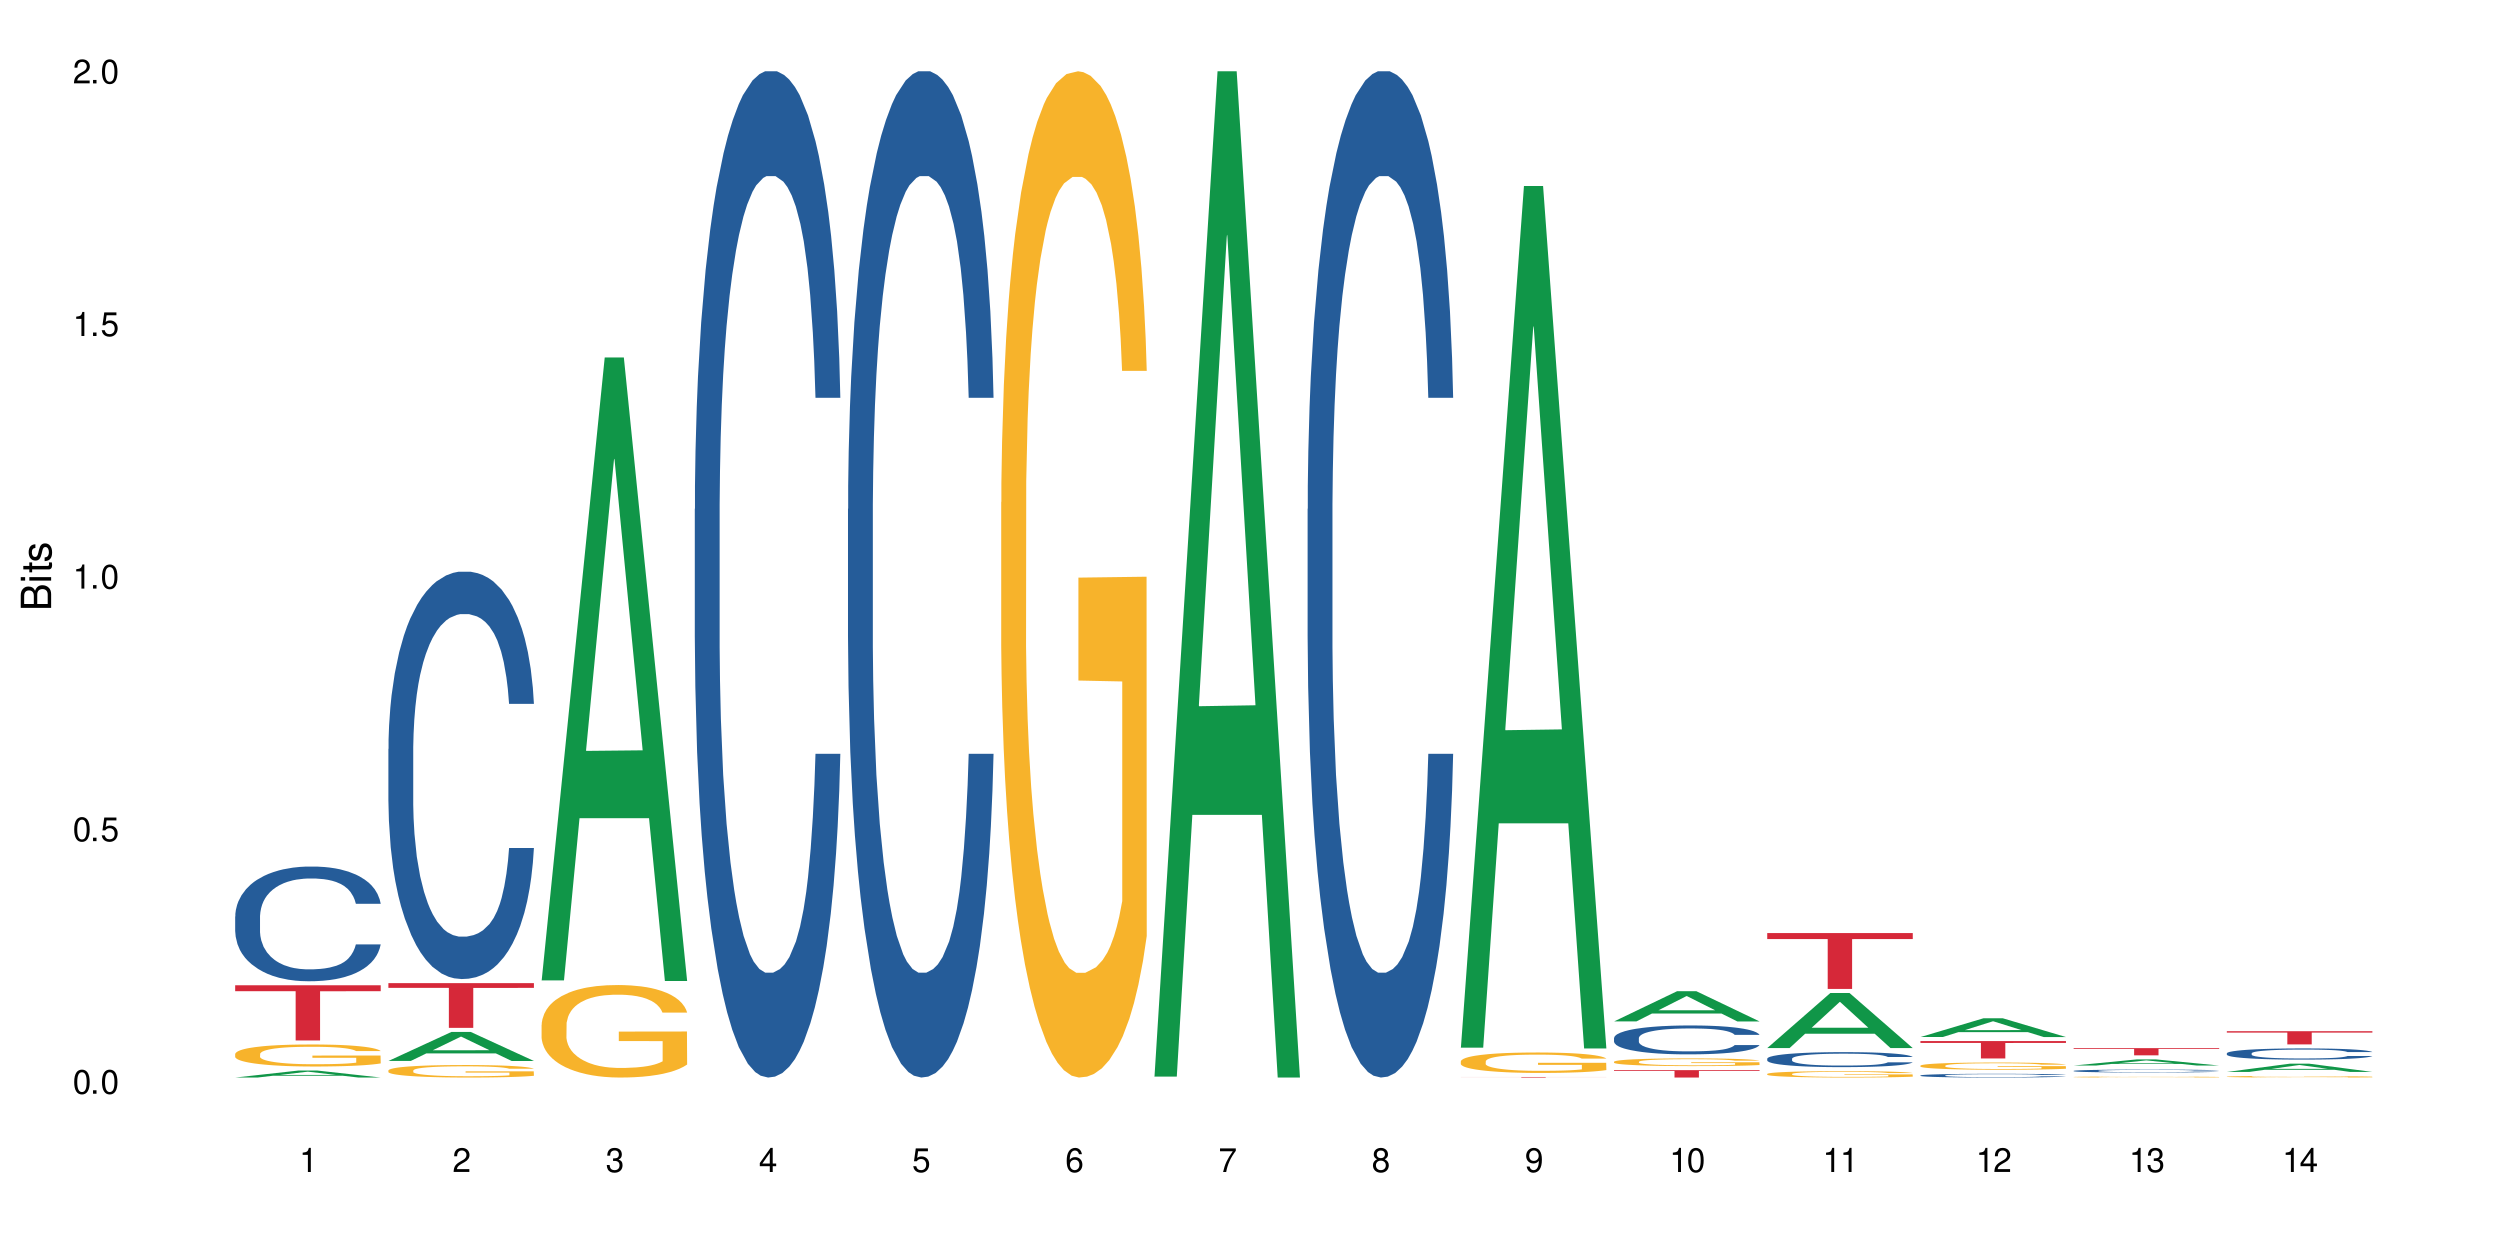 <?xml version="1.0" encoding="UTF-8"?>
<svg xmlns="http://www.w3.org/2000/svg" xmlns:xlink="http://www.w3.org/1999/xlink" width="720" height="360" viewBox="0 0 720 360">
<defs>
<g>
<g id="glyph-0-0">
</g>
<g id="glyph-0-1">
<path d="M 2.641 -6.938 C 2 -6.938 1.422 -6.656 1.078 -6.172 C 0.641 -5.562 0.406 -4.641 0.406 -3.359 C 0.406 -1.016 1.188 0.219 2.641 0.219 C 4.078 0.219 4.859 -1.016 4.859 -3.297 C 4.859 -4.641 4.656 -5.547 4.203 -6.172 C 3.844 -6.656 3.281 -6.938 2.641 -6.938 Z M 2.641 -6.188 C 3.547 -6.188 4 -5.25 4 -3.375 C 4 -1.406 3.562 -0.484 2.625 -0.484 C 1.734 -0.484 1.281 -1.438 1.281 -3.344 C 1.281 -5.25 1.734 -6.188 2.641 -6.188 Z M 2.641 -6.188 "/>
</g>
<g id="glyph-0-2">
<path d="M 1.828 -1 L 0.828 -1 L 0.828 0 L 1.828 0 Z M 1.828 -1 "/>
</g>
<g id="glyph-0-3">
<path d="M 4.562 -6.797 L 1.062 -6.797 L 0.547 -3.094 L 1.328 -3.094 C 1.719 -3.562 2.047 -3.734 2.578 -3.734 C 3.484 -3.734 4.062 -3.109 4.062 -2.094 C 4.062 -1.125 3.484 -0.531 2.578 -0.531 C 1.828 -0.531 1.375 -0.906 1.188 -1.672 L 0.328 -1.672 C 0.453 -1.109 0.547 -0.844 0.75 -0.594 C 1.125 -0.078 1.828 0.219 2.594 0.219 C 3.969 0.219 4.922 -0.781 4.922 -2.219 C 4.922 -3.562 4.031 -4.484 2.719 -4.484 C 2.25 -4.484 1.859 -4.359 1.469 -4.062 L 1.734 -5.969 L 4.562 -5.969 Z M 4.562 -6.797 "/>
</g>
<g id="glyph-0-4">
<path d="M 2.484 -4.938 L 2.484 0 L 3.328 0 L 3.328 -6.938 L 2.766 -6.938 C 2.469 -5.875 2.281 -5.734 0.984 -5.562 L 0.984 -4.938 Z M 2.484 -4.938 "/>
</g>
<g id="glyph-0-5">
<path d="M 4.859 -0.828 L 1.281 -0.828 C 1.359 -1.406 1.672 -1.781 2.5 -2.281 L 3.469 -2.828 C 4.406 -3.344 4.906 -4.062 4.906 -4.906 C 4.906 -5.484 4.672 -6.031 4.266 -6.406 C 3.859 -6.766 3.375 -6.938 2.719 -6.938 C 1.859 -6.938 1.219 -6.625 0.844 -6.031 C 0.609 -5.672 0.5 -5.234 0.484 -4.531 L 1.328 -4.531 C 1.359 -5.016 1.406 -5.281 1.531 -5.516 C 1.75 -5.938 2.188 -6.203 2.703 -6.203 C 3.469 -6.203 4.031 -5.641 4.031 -4.891 C 4.031 -4.344 3.719 -3.859 3.125 -3.516 L 2.234 -3 C 0.812 -2.172 0.406 -1.531 0.328 -0.016 L 4.859 -0.016 Z M 4.859 -0.828 "/>
</g>
<g id="glyph-0-6">
<path d="M 2.125 -3.188 L 2.578 -3.188 C 3.5 -3.188 3.984 -2.766 3.984 -1.922 C 3.984 -1.062 3.469 -0.531 2.594 -0.531 C 1.656 -0.531 1.203 -1 1.156 -2.016 L 0.312 -2.016 C 0.344 -1.453 0.438 -1.094 0.609 -0.781 C 0.953 -0.109 1.625 0.219 2.547 0.219 C 3.953 0.219 4.859 -0.625 4.859 -1.938 C 4.859 -2.828 4.516 -3.297 3.703 -3.594 C 4.344 -3.844 4.656 -4.328 4.656 -5.031 C 4.656 -6.219 3.875 -6.938 2.578 -6.938 C 1.203 -6.938 0.484 -6.172 0.453 -4.703 L 1.297 -4.703 C 1.312 -5.125 1.344 -5.359 1.453 -5.578 C 1.641 -5.969 2.062 -6.203 2.594 -6.203 C 3.344 -6.203 3.797 -5.75 3.797 -5 C 3.797 -4.516 3.609 -4.219 3.25 -4.047 C 3.016 -3.953 2.703 -3.922 2.125 -3.906 Z M 2.125 -3.188 "/>
</g>
<g id="glyph-0-7">
<path d="M 3.141 -1.672 L 3.141 0 L 3.984 0 L 3.984 -1.672 L 4.984 -1.672 L 4.984 -2.438 L 3.984 -2.438 L 3.984 -6.938 L 3.359 -6.938 L 0.266 -2.578 L 0.266 -1.672 Z M 3.141 -2.438 L 1 -2.438 L 3.141 -5.5 Z M 3.141 -2.438 "/>
</g>
<g id="glyph-0-8">
<path d="M 4.781 -5.125 C 4.609 -6.266 3.891 -6.938 2.844 -6.938 C 2.094 -6.938 1.422 -6.578 1.031 -5.953 C 0.594 -5.266 0.406 -4.422 0.406 -3.172 C 0.406 -2 0.578 -1.25 0.984 -0.641 C 1.359 -0.078 1.953 0.219 2.703 0.219 C 3.984 0.219 4.922 -0.75 4.922 -2.094 C 4.922 -3.375 4.062 -4.281 2.844 -4.281 C 2.172 -4.281 1.641 -4.031 1.281 -3.516 C 1.281 -5.234 1.828 -6.188 2.797 -6.188 C 3.391 -6.188 3.797 -5.797 3.938 -5.125 Z M 2.734 -3.531 C 3.547 -3.531 4.062 -2.953 4.062 -2.031 C 4.062 -1.156 3.484 -0.531 2.703 -0.531 C 1.922 -0.531 1.328 -1.188 1.328 -2.078 C 1.328 -2.938 1.906 -3.531 2.734 -3.531 Z M 2.734 -3.531 "/>
</g>
<g id="glyph-0-9">
<path d="M 4.984 -6.797 L 0.438 -6.797 L 0.438 -5.969 L 4.109 -5.969 C 2.5 -3.656 1.828 -2.234 1.328 0 L 2.219 0 C 2.594 -2.172 3.453 -4.047 4.984 -6.094 Z M 4.984 -6.797 "/>
</g>
<g id="glyph-0-10">
<path d="M 3.75 -3.656 C 4.469 -4.094 4.688 -4.438 4.688 -5.078 C 4.688 -6.172 3.844 -6.938 2.641 -6.938 C 1.438 -6.938 0.594 -6.172 0.594 -5.094 C 0.594 -4.438 0.812 -4.094 1.516 -3.656 C 0.734 -3.266 0.359 -2.703 0.359 -1.922 C 0.359 -0.656 1.281 0.219 2.641 0.219 C 3.984 0.219 4.922 -0.656 4.922 -1.922 C 4.922 -2.703 4.531 -3.266 3.75 -3.656 Z M 2.641 -6.188 C 3.359 -6.188 3.812 -5.75 3.812 -5.062 C 3.812 -4.406 3.344 -3.984 2.641 -3.984 C 1.922 -3.984 1.453 -4.406 1.453 -5.078 C 1.453 -5.75 1.922 -6.188 2.641 -6.188 Z M 2.641 -3.266 C 3.484 -3.266 4.062 -2.719 4.062 -1.906 C 4.062 -1.078 3.484 -0.531 2.625 -0.531 C 1.797 -0.531 1.219 -1.094 1.219 -1.906 C 1.219 -2.719 1.781 -3.266 2.641 -3.266 Z M 2.641 -3.266 "/>
</g>
<g id="glyph-0-11">
<path d="M 0.516 -1.578 C 0.672 -0.453 1.406 0.219 2.438 0.219 C 3.188 0.219 3.859 -0.141 4.266 -0.766 C 4.688 -1.453 4.891 -2.297 4.891 -3.547 C 4.891 -4.719 4.703 -5.453 4.312 -6.078 C 3.938 -6.641 3.344 -6.938 2.594 -6.938 C 1.297 -6.938 0.359 -5.969 0.359 -4.625 C 0.359 -3.344 1.234 -2.453 2.453 -2.453 C 3.094 -2.453 3.578 -2.672 4.016 -3.203 C 4 -1.484 3.469 -0.531 2.5 -0.531 C 1.906 -0.531 1.484 -0.906 1.359 -1.578 Z M 2.578 -6.203 C 3.375 -6.203 3.969 -5.531 3.969 -4.641 C 3.969 -3.797 3.391 -3.188 2.547 -3.188 C 1.734 -3.188 1.234 -3.766 1.234 -4.688 C 1.234 -5.562 1.797 -6.203 2.578 -6.203 Z M 2.578 -6.203 "/>
</g>
<g id="glyph-1-0">
</g>
<g id="glyph-1-1">
<path d="M 0 -0.953 L 0 -4.891 C 0 -5.719 -0.234 -6.344 -0.734 -6.797 C -1.188 -7.234 -1.812 -7.469 -2.5 -7.469 C -3.547 -7.469 -4.188 -7 -4.625 -5.875 C -4.984 -6.688 -5.625 -7.094 -6.531 -7.094 C -7.172 -7.094 -7.734 -6.859 -8.141 -6.391 C -8.562 -5.922 -8.75 -5.344 -8.75 -4.5 L -8.75 -0.953 Z M -4.984 -2.062 L -7.766 -2.062 L -7.766 -4.219 C -7.766 -4.844 -7.688 -5.203 -7.453 -5.5 C -7.219 -5.812 -6.859 -5.969 -6.375 -5.969 C -5.891 -5.969 -5.531 -5.812 -5.297 -5.5 C -5.062 -5.203 -4.984 -4.844 -4.984 -4.219 Z M -0.984 -2.062 L -4 -2.062 L -4 -4.781 C -4 -5.766 -3.438 -6.359 -2.484 -6.359 C -1.547 -6.359 -0.984 -5.766 -0.984 -4.781 Z M -0.984 -2.062 "/>
</g>
<g id="glyph-1-2">
<path d="M -6.281 -1.797 L -6.281 -0.797 L 0 -0.797 L 0 -1.797 Z M -8.75 -1.797 L -8.75 -0.797 L -7.484 -0.797 L -7.484 -1.797 Z M -8.75 -1.797 "/>
</g>
<g id="glyph-1-3">
<path d="M -6.281 -3.047 L -6.281 -2.016 L -8.016 -2.016 L -8.016 -1.016 L -6.281 -1.016 L -6.281 -0.172 L -5.469 -0.172 L -5.469 -1.016 L -0.719 -1.016 C -0.078 -1.016 0.281 -1.453 0.281 -2.234 C 0.281 -2.5 0.25 -2.719 0.188 -3.047 L -0.641 -3.047 C -0.609 -2.906 -0.594 -2.766 -0.594 -2.562 C -0.594 -2.141 -0.719 -2.016 -1.156 -2.016 L -5.469 -2.016 L -5.469 -3.047 Z M -6.281 -3.047 "/>
</g>
<g id="glyph-1-4">
<path d="M -4.531 -5.25 C -5.766 -5.25 -6.469 -4.422 -6.469 -2.969 C -6.469 -1.516 -5.719 -0.562 -4.547 -0.562 C -3.562 -0.562 -3.094 -1.062 -2.734 -2.562 L -2.516 -3.484 C -2.344 -4.188 -2.094 -4.469 -1.641 -4.469 C -1.047 -4.469 -0.641 -3.875 -0.641 -3 C -0.641 -2.453 -0.797 -2 -1.062 -1.75 C -1.25 -1.594 -1.422 -1.531 -1.875 -1.469 L -1.875 -0.406 C -0.422 -0.453 0.281 -1.266 0.281 -2.922 C 0.281 -4.5 -0.5 -5.516 -1.719 -5.516 C -2.656 -5.516 -3.172 -4.984 -3.469 -3.734 L -3.703 -2.766 C -3.891 -1.953 -4.156 -1.609 -4.594 -1.609 C -5.188 -1.609 -5.547 -2.125 -5.547 -2.938 C -5.547 -3.75 -5.203 -4.172 -4.531 -4.203 Z M -4.531 -5.25 "/>
</g>
</g>
</defs>
<rect x="-72" y="-36" width="864" height="432" fill="rgb(100%, 100%, 100%)" fill-opacity="1"/>
<path fill-rule="nonzero" fill="rgb(6.275%, 58.824%, 28.235%)" fill-opacity="1" d="M 67.73 310.332 L 67.777 310.328 L 85.914 308.32 L 91.422 308.32 L 109.648 310.332 L 103.242 310.332 L 98.676 309.809 L 78.656 309.809 L 74.18 310.332 L 67.73 310.332 L 80.582 309.59 L 96.84 309.59 L 88.734 308.648 L 88.645 308.648 L 88.555 308.652 L 80.539 309.59 L 80.582 309.59 Z M 67.73 310.332 "/>
<path fill-rule="nonzero" fill="rgb(14.51%, 36.078%, 60%)" fill-opacity="1" d="M 67.73 263.949 L 67.781 263.922 L 67.781 263.195 L 67.934 262.047 L 68.293 260.602 L 68.652 259.605 L 69.57 257.824 L 70.848 256.102 L 72.18 254.773 L 73.148 253.988 L 74.02 253.387 L 76.012 252.27 L 77.289 251.695 L 78.672 251.184 L 80.355 250.668 L 81.582 250.367 L 84.344 249.883 L 86.391 249.672 L 87.973 249.582 L 91.398 249.582 L 93.441 249.703 L 94.926 249.855 L 96.562 250.098 L 97.941 250.367 L 100.344 251.031 L 102.492 251.875 L 103.461 252.359 L 104.996 253.297 L 106.172 254.199 L 106.988 254.984 L 107.91 256.102 L 108.727 257.461 L 109.34 259 L 109.648 260.297 L 102.492 260.297 L 102.133 259.09 L 101.723 258.156 L 100.957 256.918 L 100.191 256.043 L 99.117 255.168 L 98.145 254.594 L 96.816 254.02 L 95.641 253.656 L 94.414 253.387 L 93.238 253.203 L 90.988 253.023 L 88.383 253.023 L 87.41 253.086 L 85.418 253.324 L 84.344 253.535 L 82.812 253.961 L 81.738 254.352 L 80.461 254.957 L 79.59 255.469 L 78.516 256.254 L 77.75 256.949 L 76.883 257.945 L 76.371 258.699 L 75.91 259.543 L 75.5 260.539 L 75.195 261.598 L 74.988 262.711 L 74.887 263.801 L 74.887 268.477 L 74.988 269.562 L 75.246 270.832 L 75.91 272.672 L 76.883 274.273 L 78.004 275.539 L 79.078 276.445 L 79.691 276.867 L 80.512 277.352 L 81.789 277.957 L 83.629 278.559 L 84.703 278.801 L 86.34 279.043 L 88.023 279.164 L 90.273 279.164 L 92.27 279.043 L 93.598 278.891 L 94.977 278.648 L 96.867 278.137 L 98.043 277.652 L 99.066 277.078 L 99.832 276.508 L 100.344 276.023 L 101.109 275.09 L 101.723 274.062 L 102.184 273.004 L 102.492 271.98 L 109.648 271.98 L 109.34 273.188 L 108.883 274.363 L 108.422 275.238 L 107.707 276.297 L 106.887 277.23 L 105.711 278.289 L 104.742 278.98 L 103.461 279.734 L 102.285 280.309 L 101.008 280.824 L 99.117 281.426 L 97.891 281.727 L 96.562 282 L 94.977 282.242 L 92.984 282.453 L 90.836 282.574 L 88.844 282.605 L 86.695 282.543 L 85.109 282.422 L 83.016 282.152 L 80.41 281.609 L 78.516 281.035 L 77.035 280.461 L 75.758 279.855 L 74.324 279.043 L 72.484 277.715 L 71.359 276.688 L 70.594 275.844 L 69.723 274.664 L 69.109 273.609 L 68.395 271.918 L 67.883 269.777 L 67.73 268.117 Z M 67.73 263.949 "/>
<path fill-rule="nonzero" fill="rgb(96.863%, 70.196%, 16.863%)" fill-opacity="1" d="M 67.73 303.527 L 67.781 303.52 L 67.781 303.406 L 67.988 303.145 L 68.496 302.785 L 69.164 302.488 L 69.879 302.258 L 70.34 302.137 L 71.105 301.961 L 71.77 301.832 L 73.457 301.574 L 75.602 301.328 L 76.777 301.223 L 78.109 301.125 L 80 301.016 L 80.867 300.977 L 83.527 300.883 L 86.543 300.824 L 89.863 300.809 L 91.398 300.812 L 93.496 300.836 L 96.355 300.898 L 97.992 300.957 L 99.27 301.016 L 100.602 301.09 L 102.234 301.207 L 103.77 301.348 L 104.996 301.484 L 106.223 301.66 L 107.246 301.844 L 108.113 302.047 L 108.883 302.293 L 109.34 302.496 L 109.648 302.699 L 102.543 302.699 L 102.133 302.496 L 101.672 302.34 L 100.906 302.148 L 100.141 302.008 L 99.375 301.898 L 97.941 301.746 L 96.715 301.652 L 95.18 301.574 L 93.699 301.52 L 92.012 301.484 L 90.988 301.473 L 88.281 301.473 L 85.828 301.516 L 84.395 301.562 L 83.375 301.605 L 81.941 301.695 L 81.074 301.766 L 80.562 301.809 L 79.027 301.988 L 78.004 302.152 L 77.445 302.262 L 76.727 302.438 L 76.215 302.594 L 75.652 302.824 L 75.348 303 L 74.938 303.395 L 74.887 304.438 L 75.039 304.656 L 75.348 304.895 L 75.758 305.105 L 76.371 305.324 L 76.984 305.492 L 78.059 305.719 L 78.977 305.871 L 79.691 305.969 L 81.074 306.125 L 81.637 306.176 L 82.965 306.281 L 84.344 306.363 L 86.031 306.434 L 87.309 306.469 L 89.355 306.496 L 91.961 306.496 L 95.027 306.461 L 96.969 306.414 L 98.301 306.367 L 99.168 306.328 L 100.242 306.266 L 101.008 306.207 L 101.723 306.141 L 102.594 306.043 L 102.594 304.656 L 89.969 304.652 L 89.969 304.004 L 109.598 303.996 L 109.648 306.266 L 108.574 306.422 L 107.246 306.57 L 105.969 306.688 L 104.637 306.785 L 102.746 306.895 L 101.215 306.965 L 98.863 307.047 L 96.715 307.098 L 94.465 307.133 L 92.473 307.152 L 90.121 307.156 L 88.023 307.145 L 85.777 307.109 L 83.988 307.066 L 82.352 307.008 L 80.715 306.93 L 78.672 306.809 L 77.34 306.711 L 75.961 306.59 L 74.582 306.445 L 73.355 306.289 L 72.535 306.164 L 71.719 306.027 L 70.848 305.852 L 70.031 305.656 L 69.418 305.477 L 68.855 305.273 L 68.445 305.082 L 68.039 304.82 L 67.832 304.613 L 67.73 304.43 Z M 67.73 303.527 "/>
<path fill-rule="nonzero" fill="rgb(83.922%, 15.686%, 22.353%)" fill-opacity="1" d="M 67.73 283.766 L 109.648 283.766 L 109.648 285.469 L 92.18 285.48 L 92.18 299.645 L 85.148 299.645 L 85.148 285.496 L 85.047 285.469 L 67.73 285.469 Z M 67.73 283.766 "/>
<path fill-rule="nonzero" fill="rgb(6.275%, 58.824%, 28.235%)" fill-opacity="1" d="M 111.855 305.555 L 111.898 305.547 L 130.035 297.188 L 135.543 297.188 L 153.77 305.562 L 147.367 305.562 L 142.801 303.379 L 122.781 303.379 L 118.301 305.555 L 111.855 305.555 L 124.707 302.473 L 140.961 302.465 L 132.855 298.559 L 132.766 298.551 L 132.68 298.574 L 124.66 302.465 L 124.707 302.473 Z M 111.855 305.555 "/>
<path fill-rule="nonzero" fill="rgb(14.51%, 36.078%, 60%)" fill-opacity="1" d="M 111.855 215.695 L 111.906 215.59 L 111.906 213.016 L 112.059 208.941 L 112.418 203.793 L 112.773 200.254 L 113.695 193.93 L 114.973 187.816 L 116.301 183.098 L 117.273 180.309 L 118.141 178.164 L 120.137 174.195 L 121.414 172.16 L 122.793 170.336 L 124.48 168.516 L 125.707 167.441 L 128.469 165.727 L 130.512 164.977 L 132.098 164.652 L 135.523 164.652 L 137.566 165.082 L 139.047 165.617 L 140.684 166.477 L 142.066 167.441 L 144.469 169.801 L 146.613 172.805 L 147.586 174.52 L 149.117 177.844 L 150.293 181.059 L 151.113 183.848 L 152.031 187.816 L 152.852 192.641 L 153.465 198.109 L 153.77 202.723 L 146.613 202.723 L 146.258 198.434 L 145.848 195.109 L 145.082 190.711 L 144.312 187.602 L 143.242 184.492 L 142.27 182.453 L 140.941 180.418 L 139.766 179.129 L 138.539 178.164 L 137.363 177.523 L 135.113 176.879 L 132.504 176.879 L 131.535 177.094 L 129.539 177.949 L 128.469 178.699 L 126.934 180.203 L 125.859 181.598 L 124.582 183.742 L 123.715 185.562 L 122.641 188.352 L 121.875 190.82 L 121.004 194.355 L 120.492 197.039 L 120.031 200.039 L 119.625 203.578 L 119.316 207.332 L 119.113 211.301 L 119.012 215.16 L 119.012 231.781 L 119.113 235.645 L 119.367 240.145 L 120.031 246.688 L 121.004 252.371 L 122.129 256.875 L 123.203 260.094 L 123.816 261.594 L 124.633 263.309 L 125.91 265.453 L 127.75 267.598 L 128.824 268.457 L 130.461 269.312 L 132.148 269.742 L 134.398 269.742 L 136.391 269.312 L 137.719 268.777 L 139.102 267.922 L 140.992 266.098 L 142.168 264.383 L 143.188 262.344 L 143.957 260.305 L 144.469 258.59 L 145.234 255.266 L 145.848 251.621 L 146.309 247.867 L 146.613 244.223 L 153.77 244.223 L 153.465 248.512 L 153.004 252.691 L 152.543 255.801 L 151.828 259.555 L 151.012 262.879 L 149.836 266.633 L 148.863 269.102 L 147.586 271.781 L 146.41 273.816 L 145.133 275.641 L 143.242 277.785 L 142.012 278.859 L 140.684 279.824 L 139.102 280.68 L 137.105 281.434 L 134.961 281.859 L 132.965 281.969 L 130.82 281.754 L 129.234 281.324 L 127.137 280.359 L 124.531 278.43 L 122.641 276.391 L 121.156 274.355 L 119.879 272.211 L 118.449 269.312 L 116.609 264.598 L 115.484 260.949 L 114.715 257.949 L 113.848 253.766 L 113.234 250.012 L 112.52 244.008 L 112.008 236.395 L 111.855 230.496 Z M 111.855 215.695 "/>
<path fill-rule="nonzero" fill="rgb(96.863%, 70.196%, 16.863%)" fill-opacity="1" d="M 111.855 308.27 L 111.906 308.27 L 111.906 308.203 L 112.109 308.055 L 112.621 307.852 L 113.285 307.684 L 114 307.551 L 114.461 307.48 L 115.227 307.383 L 115.891 307.309 L 117.578 307.16 L 119.727 307.023 L 120.902 306.965 L 122.23 306.906 L 124.121 306.844 L 124.992 306.824 L 127.648 306.77 L 130.664 306.738 L 133.988 306.727 L 135.523 306.73 L 137.617 306.742 L 140.48 306.781 L 142.117 306.812 L 143.395 306.844 L 144.723 306.887 L 146.359 306.953 L 147.891 307.035 L 149.117 307.113 L 150.348 307.211 L 151.367 307.316 L 152.238 307.434 L 153.004 307.57 L 153.465 307.684 L 153.77 307.801 L 146.664 307.801 L 146.258 307.684 L 145.797 307.598 L 145.031 307.488 L 144.262 307.41 L 143.496 307.348 L 142.066 307.262 L 140.84 307.207 L 139.305 307.16 L 137.82 307.133 L 136.137 307.113 L 135.113 307.105 L 132.402 307.105 L 129.949 307.129 L 128.52 307.156 L 127.496 307.18 L 126.066 307.23 L 125.195 307.27 L 124.684 307.297 L 123.152 307.398 L 122.129 307.492 L 121.566 307.555 L 120.852 307.652 L 120.34 307.742 L 119.777 307.871 L 119.469 307.973 L 119.062 308.195 L 119.012 308.789 L 119.164 308.914 L 119.469 309.047 L 119.879 309.168 L 120.492 309.293 L 121.105 309.387 L 122.18 309.516 L 123.102 309.602 L 123.816 309.656 L 125.195 309.746 L 125.758 309.777 L 127.086 309.836 L 128.469 309.883 L 130.152 309.922 L 131.434 309.941 L 133.477 309.957 L 136.082 309.957 L 139.152 309.938 L 141.094 309.91 L 142.422 309.883 L 143.293 309.863 L 144.363 309.824 L 145.133 309.793 L 145.848 309.758 L 146.715 309.699 L 146.715 308.914 L 134.09 308.91 L 134.09 308.543 L 153.719 308.539 L 153.77 309.824 L 152.699 309.914 L 151.367 310 L 150.09 310.066 L 148.762 310.121 L 146.871 310.184 L 145.336 310.223 L 142.984 310.27 L 140.84 310.301 L 138.59 310.32 L 136.594 310.328 L 134.242 310.332 L 132.148 310.324 L 129.898 310.305 L 128.109 310.281 L 126.473 310.246 L 124.84 310.203 L 122.793 310.137 L 121.465 310.078 L 120.082 310.012 L 118.703 309.926 L 117.477 309.84 L 116.66 309.77 L 115.84 309.691 L 114.973 309.59 L 114.152 309.48 L 113.539 309.379 L 112.98 309.262 L 112.57 309.152 L 112.16 309.004 L 111.957 308.887 L 111.855 308.785 Z M 111.855 308.27 "/>
<path fill-rule="nonzero" fill="rgb(83.922%, 15.686%, 22.353%)" fill-opacity="1" d="M 111.855 283.133 L 153.77 283.133 L 153.77 284.512 L 136.301 284.523 L 136.301 296.023 L 129.273 296.023 L 129.273 284.535 L 129.172 284.512 L 111.855 284.512 Z M 111.855 283.133 "/>
<path fill-rule="nonzero" fill="rgb(6.275%, 58.824%, 28.235%)" fill-opacity="1" d="M 155.977 282.355 L 156.023 282.188 L 174.16 102.945 L 179.668 102.945 L 197.895 282.527 L 191.488 282.527 L 186.922 235.648 L 166.902 235.648 L 162.426 282.355 L 155.977 282.355 L 168.828 216.258 L 185.086 216.09 L 176.98 132.285 L 176.891 132.117 L 176.801 132.621 L 168.785 216.09 L 168.828 216.258 Z M 155.977 282.355 "/>
<path fill-rule="nonzero" fill="rgb(96.863%, 70.196%, 16.863%)" fill-opacity="1" d="M 155.977 295.102 L 156.027 295.078 L 156.027 294.59 L 156.234 293.496 L 156.742 291.988 L 157.41 290.746 L 158.125 289.773 L 158.582 289.262 L 159.352 288.531 L 160.016 287.996 L 161.703 286.902 L 163.848 285.879 L 165.023 285.441 L 166.355 285.027 L 168.246 284.566 L 169.113 284.395 L 171.773 284.004 L 174.789 283.762 L 178.109 283.688 L 179.645 283.715 L 181.742 283.812 L 184.602 284.078 L 186.238 284.32 L 187.516 284.566 L 188.848 284.883 L 190.48 285.367 L 192.016 285.953 L 193.242 286.535 L 194.469 287.266 L 195.492 288.043 L 196.359 288.895 L 197.129 289.918 L 197.586 290.77 L 197.895 291.621 L 190.789 291.621 L 190.379 290.77 L 189.918 290.113 L 189.152 289.309 L 188.387 288.727 L 187.617 288.266 L 186.188 287.633 L 184.961 287.242 L 183.426 286.902 L 181.945 286.684 L 180.258 286.535 L 179.234 286.488 L 176.527 286.488 L 174.074 286.656 L 172.641 286.852 L 171.617 287.047 L 170.188 287.414 L 169.32 287.703 L 168.809 287.898 L 167.273 288.652 L 166.25 289.336 L 165.688 289.797 L 164.973 290.527 L 164.461 291.184 L 163.898 292.156 L 163.594 292.887 L 163.184 294.543 L 163.133 298.922 L 163.285 299.844 L 163.594 300.844 L 164.004 301.719 L 164.617 302.645 L 165.23 303.348 L 166.305 304.297 L 167.223 304.93 L 167.938 305.344 L 169.32 306 L 169.883 306.219 L 171.211 306.66 L 172.59 307 L 174.277 307.289 L 175.555 307.438 L 177.602 307.559 L 180.207 307.559 L 183.273 307.414 L 185.215 307.219 L 186.547 307.023 L 187.414 306.852 L 188.488 306.586 L 189.254 306.344 L 189.969 306.074 L 190.84 305.66 L 190.84 299.844 L 178.215 299.82 L 178.215 297.098 L 197.844 297.07 L 197.895 306.586 L 196.82 307.242 L 195.492 307.875 L 194.215 308.363 L 192.883 308.773 L 190.992 309.238 L 189.461 309.531 L 187.109 309.871 L 184.961 310.09 L 182.711 310.234 L 180.719 310.309 L 178.367 310.332 L 176.27 310.285 L 174.023 310.137 L 172.234 309.941 L 170.598 309.699 L 168.961 309.383 L 166.918 308.871 L 165.586 308.457 L 164.207 307.949 L 162.828 307.34 L 161.602 306.684 L 160.781 306.172 L 159.965 305.586 L 159.094 304.859 L 158.277 304.031 L 157.664 303.277 L 157.102 302.426 L 156.691 301.621 L 156.285 300.527 L 156.078 299.652 L 155.977 298.898 Z M 155.977 295.102 "/>
<path fill-rule="nonzero" fill="rgb(14.51%, 36.078%, 60%)" fill-opacity="1" d="M 200.102 146.621 L 200.152 146.355 L 200.152 140 L 200.305 129.934 L 200.664 117.215 L 201.02 108.477 L 201.941 92.844 L 203.219 77.746 L 204.547 66.09 L 205.52 59.203 L 206.387 53.902 L 208.383 44.102 L 209.66 39.07 L 211.039 34.566 L 212.727 30.062 L 213.953 27.414 L 216.715 23.176 L 218.758 21.32 L 220.344 20.527 L 223.77 20.527 L 225.812 21.586 L 227.293 22.91 L 228.93 25.031 L 230.312 27.414 L 232.715 33.242 L 234.859 40.66 L 235.832 44.898 L 237.363 53.109 L 238.539 61.055 L 239.359 67.945 L 240.277 77.746 L 241.098 89.668 L 241.711 103.176 L 242.016 114.566 L 234.859 114.566 L 234.504 103.973 L 234.094 95.758 L 233.328 84.898 L 232.559 77.215 L 231.488 69.535 L 230.516 64.5 L 229.188 59.469 L 228.012 56.289 L 226.785 53.902 L 225.609 52.316 L 223.359 50.727 L 220.75 50.727 L 219.781 51.254 L 217.785 53.375 L 216.715 55.23 L 215.18 58.938 L 214.105 62.383 L 212.828 67.68 L 211.961 72.184 L 210.887 79.07 L 210.117 85.164 L 209.25 93.906 L 208.738 100.527 L 208.277 107.945 L 207.871 116.688 L 207.562 125.957 L 207.359 135.762 L 207.258 145.297 L 207.258 186.355 L 207.359 195.895 L 207.613 207.02 L 208.277 223.18 L 209.25 237.219 L 210.375 248.344 L 211.449 256.293 L 212.062 260 L 212.879 264.238 L 214.156 269.535 L 215.996 274.836 L 217.07 276.953 L 218.707 279.074 L 220.395 280.133 L 222.645 280.133 L 224.637 279.074 L 225.965 277.75 L 227.348 275.629 L 229.238 271.125 L 230.414 266.887 L 231.434 261.855 L 232.203 256.82 L 232.715 252.582 L 233.48 244.371 L 234.094 235.363 L 234.555 226.094 L 234.859 217.086 L 242.016 217.086 L 241.711 227.684 L 241.25 238.012 L 240.789 245.695 L 240.074 254.969 L 239.258 263.18 L 238.082 272.449 L 237.109 278.543 L 235.832 285.168 L 234.656 290.199 L 233.379 294.703 L 231.488 300 L 230.258 302.648 L 228.93 305.035 L 227.348 307.152 L 225.352 309.008 L 223.207 310.066 L 221.211 310.332 L 219.066 309.801 L 217.48 308.742 L 215.383 306.359 L 212.777 301.59 L 210.887 296.559 L 209.402 291.523 L 208.125 286.227 L 206.695 279.074 L 204.855 267.418 L 203.73 258.41 L 202.961 250.992 L 202.094 240.664 L 201.48 231.391 L 200.766 216.555 L 200.254 197.746 L 200.102 183.18 Z M 200.102 146.621 "/>
<path fill-rule="nonzero" fill="rgb(14.51%, 36.078%, 60%)" fill-opacity="1" d="M 244.223 146.621 L 244.273 146.355 L 244.273 140 L 244.426 129.934 L 244.785 117.215 L 245.145 108.477 L 246.062 92.844 L 247.34 77.746 L 248.672 66.09 L 249.641 59.203 L 250.512 53.902 L 252.504 44.102 L 253.781 39.07 L 255.164 34.566 L 256.848 30.062 L 258.074 27.414 L 260.836 23.176 L 262.883 21.32 L 264.465 20.527 L 267.891 20.527 L 269.934 21.586 L 271.418 22.91 L 273.055 25.031 L 274.434 27.414 L 276.836 33.242 L 278.984 40.66 L 279.953 44.898 L 281.488 53.109 L 282.664 61.055 L 283.48 67.945 L 284.402 77.746 L 285.219 89.668 L 285.832 103.176 L 286.141 114.566 L 278.984 114.566 L 278.625 103.973 L 278.215 95.758 L 277.449 84.898 L 276.684 77.215 L 275.609 69.535 L 274.637 64.5 L 273.309 59.469 L 272.133 56.289 L 270.906 53.902 L 269.73 52.316 L 267.48 50.727 L 264.875 50.727 L 263.902 51.254 L 261.91 53.375 L 260.836 55.23 L 259.305 58.938 L 258.23 62.383 L 256.953 67.68 L 256.082 72.184 L 255.008 79.07 L 254.242 85.164 L 253.371 93.906 L 252.863 100.527 L 252.402 107.945 L 251.992 116.688 L 251.688 125.957 L 251.48 135.762 L 251.379 145.297 L 251.379 186.355 L 251.48 195.895 L 251.738 207.02 L 252.402 223.18 L 253.371 237.219 L 254.496 248.344 L 255.57 256.293 L 256.184 260 L 257.004 264.238 L 258.281 269.535 L 260.121 274.836 L 261.195 276.953 L 262.828 279.074 L 264.516 280.133 L 266.766 280.133 L 268.758 279.074 L 270.09 277.75 L 271.469 275.629 L 273.359 271.125 L 274.535 266.887 L 275.559 261.855 L 276.324 256.82 L 276.836 252.582 L 277.602 244.371 L 278.215 235.363 L 278.676 226.094 L 278.984 217.086 L 286.141 217.086 L 285.832 227.684 L 285.371 238.012 L 284.914 245.695 L 284.195 254.969 L 283.379 263.18 L 282.203 272.449 L 281.23 278.543 L 279.953 285.168 L 278.777 290.199 L 277.5 294.703 L 275.609 300 L 274.383 302.648 L 273.055 305.035 L 271.469 307.152 L 269.477 309.008 L 267.328 310.066 L 265.336 310.332 L 263.188 309.801 L 261.602 308.742 L 259.508 306.359 L 256.898 301.59 L 255.008 296.559 L 253.527 291.523 L 252.25 286.227 L 250.816 279.074 L 248.977 267.418 L 247.852 258.41 L 247.086 250.992 L 246.215 240.664 L 245.602 231.391 L 244.887 216.555 L 244.375 197.746 L 244.223 183.18 Z M 244.223 146.621 "/>
<path fill-rule="nonzero" fill="rgb(96.863%, 70.196%, 16.863%)" fill-opacity="1" d="M 288.348 144.652 L 288.398 144.387 L 288.398 139.094 L 288.602 127.184 L 289.113 110.777 L 289.777 97.277 L 290.492 86.691 L 290.953 81.133 L 291.719 73.195 L 292.383 67.371 L 294.07 55.461 L 296.219 44.348 L 297.395 39.582 L 298.723 35.082 L 300.613 30.055 L 301.484 28.203 L 304.141 23.965 L 307.156 21.32 L 310.48 20.527 L 312.012 20.789 L 314.109 21.848 L 316.973 24.762 L 318.609 27.406 L 319.887 30.055 L 321.215 33.496 L 322.852 38.789 L 324.383 45.141 L 325.609 51.492 L 326.836 59.43 L 327.859 67.902 L 328.73 77.164 L 329.496 88.281 L 329.957 97.543 L 330.262 106.805 L 323.156 106.805 L 322.75 97.543 L 322.289 90.398 L 321.523 81.664 L 320.754 75.312 L 319.988 70.281 L 318.559 63.402 L 317.328 59.168 L 315.797 55.461 L 314.312 53.078 L 312.629 51.492 L 311.605 50.961 L 308.895 50.961 L 306.441 52.816 L 305.012 54.934 L 303.988 57.051 L 302.559 61.02 L 301.688 64.195 L 301.176 66.312 L 299.645 74.516 L 298.621 81.93 L 298.059 86.957 L 297.344 94.898 L 296.832 102.043 L 296.27 112.629 L 295.961 120.57 L 295.555 138.566 L 295.504 186.207 L 295.656 196.262 L 295.961 207.113 L 296.371 216.641 L 296.984 226.699 L 297.598 234.375 L 298.672 244.695 L 299.594 251.578 L 300.309 256.078 L 301.688 263.223 L 302.25 265.605 L 303.578 270.367 L 304.961 274.074 L 306.645 277.25 L 307.926 278.836 L 309.969 280.16 L 312.574 280.16 L 315.645 278.574 L 317.586 276.457 L 318.914 274.34 L 319.785 272.484 L 320.855 269.574 L 321.625 266.926 L 322.34 264.016 L 323.207 259.516 L 323.207 196.262 L 310.582 195.996 L 310.582 166.355 L 330.211 166.09 L 330.262 269.574 L 329.188 276.719 L 327.859 283.602 L 326.582 288.895 L 325.254 293.395 L 323.363 298.422 L 321.828 301.598 L 319.477 305.305 L 317.328 307.688 L 315.082 309.273 L 313.086 310.066 L 310.734 310.332 L 308.641 309.805 L 306.391 308.215 L 304.602 306.098 L 302.965 303.453 L 301.328 300.012 L 299.285 294.453 L 297.957 289.953 L 296.574 284.395 L 295.195 277.777 L 293.969 270.633 L 293.152 265.074 L 292.332 258.723 L 291.465 250.781 L 290.645 241.785 L 290.031 233.578 L 289.469 224.316 L 289.062 215.582 L 288.652 203.672 L 288.449 194.145 L 288.348 185.941 Z M 288.348 144.652 "/>
<path fill-rule="nonzero" fill="rgb(6.275%, 58.824%, 28.235%)" fill-opacity="1" d="M 332.469 310.059 L 332.512 309.789 L 350.652 20.527 L 356.16 20.527 L 374.387 310.332 L 367.98 310.332 L 363.414 234.684 L 343.395 234.684 L 338.918 310.059 L 332.469 310.059 L 345.32 203.391 L 361.578 203.117 L 353.473 67.875 L 353.383 67.602 L 353.293 68.418 L 345.277 203.117 L 345.32 203.391 Z M 332.469 310.059 "/>
<path fill-rule="nonzero" fill="rgb(14.51%, 36.078%, 60%)" fill-opacity="1" d="M 376.594 146.621 L 376.645 146.355 L 376.645 140 L 376.797 129.934 L 377.152 117.215 L 377.512 108.477 L 378.434 92.844 L 379.711 77.746 L 381.039 66.09 L 382.012 59.203 L 382.879 53.902 L 384.871 44.102 L 386.152 39.07 L 387.531 34.566 L 389.219 30.062 L 390.445 27.414 L 393.207 23.176 L 395.25 21.32 L 396.836 20.527 L 400.258 20.527 L 402.305 21.586 L 403.785 22.91 L 405.422 25.031 L 406.801 27.414 L 409.207 33.242 L 411.352 40.66 L 412.324 44.898 L 413.855 53.109 L 415.031 61.055 L 415.852 67.945 L 416.77 77.746 L 417.59 89.668 L 418.203 103.176 L 418.508 114.566 L 411.352 114.566 L 410.996 103.973 L 410.586 95.758 L 409.82 84.898 L 409.051 77.215 L 407.977 69.535 L 407.008 64.5 L 405.68 59.469 L 404.504 56.289 L 403.277 53.902 L 402.102 52.316 L 399.852 50.727 L 397.242 50.727 L 396.273 51.254 L 394.277 53.375 L 393.207 55.23 L 391.672 58.938 L 390.598 62.383 L 389.32 67.68 L 388.453 72.184 L 387.379 79.07 L 386.609 85.164 L 385.742 93.906 L 385.23 100.527 L 384.77 107.945 L 384.363 116.688 L 384.055 125.957 L 383.852 135.762 L 383.75 145.297 L 383.75 186.355 L 383.852 195.895 L 384.105 207.02 L 384.77 223.18 L 385.742 237.219 L 386.867 248.344 L 387.941 256.293 L 388.555 260 L 389.371 264.238 L 390.648 269.535 L 392.488 274.836 L 393.562 276.953 L 395.199 279.074 L 396.887 280.133 L 399.137 280.133 L 401.129 279.074 L 402.457 277.75 L 403.836 275.629 L 405.73 271.125 L 406.906 266.887 L 407.926 261.855 L 408.695 256.82 L 409.207 252.582 L 409.973 244.371 L 410.586 235.363 L 411.047 226.094 L 411.352 217.086 L 418.508 217.086 L 418.203 227.684 L 417.742 238.012 L 417.281 245.695 L 416.566 254.969 L 415.75 263.18 L 414.574 272.449 L 413.602 278.543 L 412.324 285.168 L 411.148 290.199 L 409.871 294.703 L 407.977 300 L 406.75 302.648 L 405.422 305.035 L 403.836 307.152 L 401.844 309.008 L 399.695 310.066 L 397.703 310.332 L 395.559 309.801 L 393.973 308.742 L 391.875 306.359 L 389.27 301.59 L 387.379 296.559 L 385.895 291.523 L 384.617 286.227 L 383.188 279.074 L 381.348 267.418 L 380.223 258.41 L 379.453 250.992 L 378.586 240.664 L 377.973 231.391 L 377.258 216.555 L 376.746 197.746 L 376.594 183.18 Z M 376.594 146.621 "/>
<path fill-rule="nonzero" fill="rgb(6.275%, 58.824%, 28.235%)" fill-opacity="1" d="M 420.715 301.723 L 420.758 301.488 L 438.898 53.566 L 444.406 53.566 L 462.633 301.957 L 456.227 301.957 L 451.66 237.117 L 431.641 237.117 L 427.164 301.723 L 420.715 301.723 L 433.566 210.297 L 449.824 210.062 L 441.719 94.148 L 441.629 93.914 L 441.539 94.617 L 433.523 210.062 L 433.566 210.297 Z M 420.715 301.723 "/>
<path fill-rule="nonzero" fill="rgb(96.863%, 70.196%, 16.863%)" fill-opacity="1" d="M 420.715 305.641 L 420.766 305.637 L 420.766 305.527 L 420.969 305.285 L 421.48 304.953 L 422.145 304.68 L 422.863 304.465 L 423.32 304.352 L 424.09 304.191 L 424.754 304.07 L 426.441 303.828 L 428.586 303.602 L 429.762 303.508 L 431.094 303.414 L 432.984 303.312 L 433.852 303.273 L 436.512 303.188 L 439.527 303.137 L 442.848 303.117 L 444.383 303.125 L 446.477 303.145 L 449.34 303.207 L 450.977 303.258 L 452.254 303.312 L 453.582 303.383 L 455.219 303.492 L 456.754 303.621 L 457.98 303.75 L 459.207 303.91 L 460.23 304.082 L 461.098 304.27 L 461.863 304.496 L 462.324 304.684 L 462.633 304.871 L 455.527 304.871 L 455.117 304.684 L 454.656 304.539 L 453.891 304.363 L 453.125 304.234 L 452.355 304.129 L 450.926 303.992 L 449.699 303.906 L 448.164 303.828 L 446.684 303.781 L 444.996 303.75 L 443.973 303.738 L 441.266 303.738 L 438.812 303.777 L 437.379 303.82 L 436.355 303.863 L 434.926 303.941 L 434.059 304.008 L 433.547 304.051 L 432.012 304.215 L 430.988 304.367 L 430.426 304.469 L 429.711 304.629 L 429.199 304.777 L 428.637 304.992 L 428.332 305.152 L 427.922 305.52 L 427.871 306.488 L 428.023 306.691 L 428.332 306.91 L 428.742 307.105 L 429.355 307.309 L 429.969 307.465 L 431.039 307.676 L 431.961 307.816 L 432.676 307.906 L 434.059 308.051 L 434.617 308.102 L 435.949 308.199 L 437.328 308.273 L 439.016 308.336 L 440.293 308.371 L 442.336 308.395 L 444.945 308.395 L 448.012 308.363 L 449.953 308.32 L 451.285 308.277 L 452.152 308.242 L 453.227 308.18 L 453.992 308.129 L 454.707 308.066 L 455.578 307.977 L 455.578 306.691 L 442.953 306.688 L 442.953 306.082 L 462.582 306.078 L 462.633 308.18 L 461.559 308.328 L 460.23 308.465 L 458.953 308.574 L 457.621 308.664 L 455.73 308.77 L 454.195 308.832 L 451.848 308.906 L 449.699 308.957 L 447.449 308.988 L 445.457 309.004 L 443.105 309.008 L 441.008 309 L 438.758 308.965 L 436.969 308.922 L 435.336 308.871 L 433.699 308.801 L 431.652 308.688 L 430.324 308.594 L 428.945 308.484 L 427.566 308.348 L 426.336 308.203 L 425.52 308.09 L 424.703 307.961 L 423.832 307.801 L 423.016 307.617 L 422.402 307.449 L 421.84 307.262 L 421.43 307.082 L 421.023 306.84 L 420.816 306.648 L 420.715 306.48 Z M 420.715 305.641 "/>
<path fill-rule="nonzero" fill="rgb(83.922%, 15.686%, 22.353%)" fill-opacity="1" d="M 420.715 310.172 L 462.633 310.172 L 462.633 310.191 L 445.16 310.191 L 445.16 310.332 L 438.133 310.332 L 438.133 310.191 L 420.715 310.191 Z M 420.715 310.172 "/>
<path fill-rule="nonzero" fill="rgb(6.275%, 58.824%, 28.235%)" fill-opacity="1" d="M 464.836 294.168 L 464.883 294.16 L 483.02 285.457 L 488.527 285.457 L 506.754 294.176 L 500.352 294.176 L 495.781 291.898 L 475.766 291.898 L 471.285 294.168 L 464.836 294.168 L 477.691 290.957 L 493.945 290.949 L 485.84 286.883 L 485.75 286.875 L 485.66 286.898 L 477.645 290.949 L 477.691 290.957 Z M 464.836 294.168 "/>
<path fill-rule="nonzero" fill="rgb(14.51%, 36.078%, 60%)" fill-opacity="1" d="M 464.836 298.957 L 464.891 298.949 L 464.891 298.766 L 465.043 298.477 L 465.398 298.113 L 465.758 297.863 L 466.68 297.414 L 467.957 296.98 L 469.285 296.645 L 470.258 296.449 L 471.125 296.297 L 473.117 296.016 L 474.398 295.871 L 475.777 295.742 L 477.465 295.613 L 478.691 295.535 L 481.453 295.414 L 483.496 295.363 L 485.082 295.34 L 488.504 295.34 L 490.551 295.367 L 492.031 295.406 L 493.668 295.469 L 495.047 295.535 L 497.453 295.703 L 499.598 295.918 L 500.57 296.039 L 502.102 296.273 L 503.277 296.5 L 504.098 296.699 L 505.016 296.98 L 505.836 297.324 L 506.449 297.711 L 506.754 298.039 L 499.598 298.039 L 499.242 297.734 L 498.832 297.496 L 498.066 297.188 L 497.297 296.965 L 496.223 296.746 L 495.254 296.602 L 493.926 296.457 L 492.75 296.363 L 491.523 296.297 L 490.348 296.25 L 488.098 296.207 L 485.488 296.207 L 484.52 296.219 L 482.523 296.281 L 481.453 296.336 L 479.918 296.441 L 478.844 296.539 L 477.566 296.691 L 476.695 296.82 L 475.625 297.02 L 474.855 297.195 L 473.988 297.445 L 473.477 297.633 L 473.016 297.848 L 472.609 298.098 L 472.301 298.363 L 472.098 298.645 L 471.996 298.918 L 471.996 300.098 L 472.098 300.371 L 472.352 300.691 L 473.016 301.156 L 473.988 301.559 L 475.113 301.875 L 476.188 302.105 L 476.801 302.211 L 477.617 302.332 L 478.895 302.484 L 480.734 302.637 L 481.809 302.699 L 483.445 302.758 L 485.133 302.789 L 487.383 302.789 L 489.375 302.758 L 490.703 302.719 L 492.082 302.66 L 493.977 302.531 L 495.152 302.41 L 496.172 302.266 L 496.941 302.121 L 497.453 302 L 498.219 301.762 L 498.832 301.504 L 499.293 301.238 L 499.598 300.98 L 506.754 300.98 L 506.449 301.285 L 505.988 301.582 L 505.527 301.801 L 504.812 302.066 L 503.996 302.301 L 502.82 302.57 L 501.848 302.742 L 500.57 302.934 L 499.395 303.078 L 498.117 303.207 L 496.223 303.359 L 494.996 303.434 L 493.668 303.504 L 492.082 303.566 L 490.09 303.617 L 487.941 303.648 L 485.949 303.656 L 483.801 303.641 L 482.219 303.609 L 480.121 303.543 L 477.516 303.406 L 475.625 303.262 L 474.141 303.117 L 472.863 302.965 L 471.434 302.758 L 469.594 302.426 L 468.469 302.164 L 467.699 301.953 L 466.832 301.656 L 466.219 301.391 L 465.504 300.965 L 464.992 300.426 L 464.836 300.008 Z M 464.836 298.957 "/>
<path fill-rule="nonzero" fill="rgb(96.863%, 70.196%, 16.863%)" fill-opacity="1" d="M 464.836 305.77 L 464.891 305.77 L 464.891 305.727 L 465.094 305.637 L 465.605 305.512 L 466.27 305.406 L 466.984 305.328 L 467.445 305.285 L 468.211 305.223 L 468.875 305.18 L 470.562 305.086 L 472.711 305.004 L 473.887 304.965 L 475.215 304.93 L 477.105 304.891 L 477.977 304.879 L 480.633 304.848 L 483.648 304.824 L 486.973 304.82 L 488.504 304.82 L 490.602 304.828 L 493.465 304.852 L 495.102 304.871 L 496.379 304.891 L 497.707 304.918 L 499.344 304.961 L 500.875 305.008 L 502.102 305.059 L 503.328 305.117 L 504.352 305.184 L 505.223 305.254 L 505.988 305.34 L 506.449 305.41 L 506.754 305.48 L 499.648 305.48 L 499.242 305.41 L 498.781 305.355 L 498.012 305.289 L 497.246 305.238 L 496.48 305.199 L 495.047 305.148 L 493.82 305.117 L 492.289 305.086 L 490.805 305.07 L 489.117 305.059 L 488.098 305.051 L 485.387 305.051 L 482.934 305.066 L 481.504 305.082 L 480.48 305.098 L 479.047 305.129 L 478.18 305.152 L 477.668 305.172 L 476.137 305.234 L 475.113 305.289 L 474.551 305.328 L 473.836 305.391 L 473.324 305.445 L 472.762 305.523 L 472.453 305.586 L 472.047 305.723 L 471.996 306.09 L 472.148 306.164 L 472.453 306.25 L 472.863 306.32 L 473.477 306.398 L 474.09 306.457 L 475.164 306.535 L 476.082 306.59 L 476.801 306.625 L 478.18 306.68 L 478.742 306.695 L 480.07 306.734 L 481.453 306.762 L 483.137 306.785 L 484.418 306.797 L 486.461 306.809 L 489.066 306.809 L 492.137 306.797 L 494.078 306.777 L 495.406 306.762 L 496.277 306.75 L 497.348 306.727 L 498.117 306.707 L 498.832 306.684 L 499.699 306.648 L 499.699 306.164 L 487.074 306.164 L 487.074 305.938 L 506.703 305.934 L 506.754 306.727 L 505.68 306.781 L 504.352 306.832 L 503.074 306.875 L 501.746 306.91 L 499.855 306.949 L 498.32 306.973 L 495.969 307 L 493.82 307.02 L 491.574 307.031 L 489.578 307.035 L 487.227 307.039 L 485.133 307.035 L 482.883 307.023 L 481.094 307.008 L 477.82 306.961 L 475.777 306.918 L 474.449 306.883 L 473.066 306.84 L 471.688 306.789 L 470.461 306.734 L 469.645 306.691 L 468.824 306.645 L 467.957 306.582 L 467.137 306.516 L 466.523 306.449 L 465.961 306.379 L 465.555 306.312 L 465.145 306.223 L 464.941 306.148 L 464.836 306.086 Z M 464.836 305.77 "/>
<path fill-rule="nonzero" fill="rgb(83.922%, 15.686%, 22.353%)" fill-opacity="1" d="M 464.836 308.203 L 506.754 308.203 L 506.754 308.43 L 489.285 308.434 L 489.285 310.332 L 482.258 310.332 L 482.258 308.434 L 482.156 308.43 L 464.836 308.43 Z M 464.836 308.203 "/>
<path fill-rule="nonzero" fill="rgb(6.275%, 58.824%, 28.235%)" fill-opacity="1" d="M 508.961 301.836 L 509.004 301.82 L 527.145 285.98 L 532.652 285.98 L 550.879 301.852 L 544.473 301.852 L 539.906 297.707 L 519.887 297.707 L 515.41 301.836 L 508.961 301.836 L 521.812 295.992 L 538.07 295.98 L 529.965 288.574 L 529.875 288.559 L 529.785 288.602 L 521.77 295.98 L 521.812 295.992 Z M 508.961 301.836 "/>
<path fill-rule="nonzero" fill="rgb(14.51%, 36.078%, 60%)" fill-opacity="1" d="M 508.961 304.895 L 509.012 304.891 L 509.012 304.797 L 509.164 304.645 L 509.523 304.457 L 509.883 304.324 L 510.801 304.094 L 512.078 303.867 L 513.406 303.695 L 514.379 303.59 L 515.25 303.512 L 517.242 303.367 L 518.52 303.293 L 519.898 303.223 L 521.586 303.156 L 522.812 303.117 L 525.574 303.055 L 527.617 303.027 L 529.203 303.016 L 532.629 303.016 L 534.672 303.031 L 536.156 303.051 L 537.793 303.082 L 539.172 303.117 L 541.574 303.203 L 543.723 303.316 L 544.691 303.379 L 546.227 303.5 L 547.402 303.617 L 548.219 303.723 L 549.141 303.867 L 549.957 304.047 L 550.57 304.246 L 550.879 304.418 L 543.723 304.418 L 543.363 304.258 L 542.953 304.137 L 542.188 303.973 L 541.422 303.859 L 540.348 303.746 L 539.375 303.672 L 538.047 303.594 L 536.871 303.547 L 535.645 303.512 L 534.469 303.488 L 532.219 303.465 L 529.613 303.465 L 528.641 303.473 L 526.648 303.504 L 525.574 303.531 L 524.039 303.586 L 522.969 303.641 L 521.688 303.719 L 520.82 303.785 L 519.746 303.887 L 518.98 303.977 L 518.109 304.109 L 517.602 304.207 L 517.141 304.316 L 516.73 304.449 L 516.426 304.586 L 516.219 304.734 L 516.117 304.875 L 516.117 305.488 L 516.219 305.629 L 516.477 305.793 L 517.141 306.035 L 518.109 306.246 L 519.234 306.41 L 520.309 306.527 L 520.922 306.586 L 521.742 306.648 L 523.02 306.727 L 524.859 306.805 L 525.934 306.836 L 527.566 306.867 L 529.254 306.883 L 531.504 306.883 L 533.496 306.867 L 534.828 306.848 L 536.207 306.816 L 538.098 306.75 L 539.273 306.688 L 540.297 306.613 L 541.062 306.535 L 541.574 306.473 L 542.34 306.352 L 542.953 306.219 L 543.414 306.078 L 543.723 305.945 L 550.879 305.945 L 550.57 306.102 L 550.109 306.258 L 549.652 306.371 L 548.934 306.508 L 548.117 306.633 L 546.941 306.77 L 545.969 306.859 L 544.691 306.961 L 543.516 307.035 L 542.238 307.102 L 540.348 307.18 L 539.121 307.219 L 537.793 307.254 L 536.207 307.289 L 534.215 307.316 L 532.066 307.332 L 530.074 307.336 L 527.926 307.328 L 526.34 307.312 L 524.246 307.277 L 521.637 307.203 L 519.746 307.129 L 518.266 307.055 L 516.988 306.977 L 515.555 306.867 L 513.715 306.695 L 512.59 306.562 L 511.824 306.449 L 510.953 306.297 L 510.34 306.156 L 509.625 305.938 L 509.113 305.656 L 508.961 305.438 Z M 508.961 304.895 "/>
<path fill-rule="nonzero" fill="rgb(96.863%, 70.196%, 16.863%)" fill-opacity="1" d="M 508.961 309.285 L 509.012 309.281 L 509.012 309.25 L 509.215 309.172 L 509.727 309.07 L 510.391 308.984 L 511.109 308.918 L 511.566 308.883 L 512.336 308.832 L 513 308.797 L 514.688 308.719 L 516.832 308.648 L 518.008 308.621 L 519.336 308.59 L 521.23 308.559 L 522.098 308.547 L 524.758 308.52 L 527.773 308.504 L 531.094 308.5 L 532.629 308.5 L 534.723 308.508 L 537.586 308.527 L 539.223 308.543 L 540.5 308.559 L 541.828 308.582 L 543.465 308.613 L 545 308.656 L 546.227 308.695 L 547.453 308.746 L 548.477 308.797 L 549.344 308.855 L 550.109 308.926 L 550.57 308.984 L 550.879 309.043 L 543.773 309.043 L 543.363 308.984 L 542.902 308.941 L 542.137 308.887 L 541.371 308.844 L 540.602 308.812 L 539.172 308.77 L 537.945 308.742 L 536.41 308.719 L 534.93 308.703 L 533.242 308.695 L 532.219 308.691 L 529.512 308.691 L 527.055 308.703 L 525.625 308.715 L 524.602 308.73 L 523.172 308.754 L 522.301 308.773 L 521.793 308.789 L 520.258 308.84 L 519.234 308.887 L 518.672 308.918 L 517.957 308.969 L 517.445 309.016 L 516.883 309.082 L 516.578 309.133 L 516.168 309.246 L 516.117 309.547 L 516.27 309.609 L 516.578 309.68 L 516.988 309.738 L 517.602 309.805 L 518.215 309.852 L 519.285 309.918 L 520.207 309.961 L 520.922 309.988 L 522.301 310.035 L 522.863 310.051 L 524.195 310.078 L 525.574 310.102 L 527.262 310.125 L 528.539 310.133 L 530.582 310.141 L 533.191 310.141 L 536.258 310.133 L 538.199 310.117 L 539.531 310.105 L 540.398 310.094 L 541.473 310.074 L 542.238 310.059 L 542.953 310.039 L 543.824 310.012 L 543.824 309.609 L 531.195 309.609 L 531.195 309.422 L 550.828 309.418 L 550.879 310.074 L 549.805 310.121 L 548.477 310.164 L 547.195 310.195 L 545.867 310.227 L 543.977 310.258 L 542.441 310.277 L 540.09 310.301 L 537.945 310.316 L 535.695 310.324 L 533.703 310.332 L 531.352 310.332 L 529.254 310.328 L 527.004 310.32 L 525.215 310.305 L 523.582 310.289 L 521.945 310.266 L 519.898 310.23 L 518.57 310.203 L 517.191 310.168 L 515.812 310.125 L 514.582 310.082 L 513.766 310.047 L 512.949 310.008 L 512.078 309.957 L 511.262 309.898 L 510.648 309.848 L 510.086 309.789 L 509.676 309.734 L 509.266 309.656 L 509.062 309.598 L 508.961 309.547 Z M 508.961 309.285 "/>
<path fill-rule="nonzero" fill="rgb(83.922%, 15.686%, 22.353%)" fill-opacity="1" d="M 508.961 268.723 L 550.879 268.723 L 550.879 270.445 L 533.406 270.461 L 533.406 284.816 L 526.379 284.816 L 526.379 270.477 L 526.277 270.445 L 508.961 270.445 Z M 508.961 268.723 "/>
<path fill-rule="nonzero" fill="rgb(6.275%, 58.824%, 28.235%)" fill-opacity="1" d="M 553.082 298.664 L 553.129 298.66 L 571.266 293.254 L 576.773 293.254 L 595 298.668 L 588.598 298.668 L 584.027 297.258 L 564.012 297.258 L 559.531 298.664 L 553.082 298.664 L 565.938 296.672 L 582.191 296.668 L 574.086 294.141 L 573.996 294.133 L 573.906 294.148 L 565.891 296.668 L 565.938 296.672 Z M 553.082 298.664 "/>
<path fill-rule="nonzero" fill="rgb(14.51%, 36.078%, 60%)" fill-opacity="1" d="M 553.082 309.723 L 553.137 309.719 L 553.137 309.695 L 553.289 309.66 L 553.645 309.613 L 554.004 309.578 L 554.926 309.52 L 556.203 309.465 L 557.531 309.422 L 558.504 309.395 L 559.371 309.375 L 561.363 309.34 L 562.645 309.32 L 564.023 309.305 L 565.711 309.285 L 566.938 309.277 L 569.695 309.262 L 571.742 309.254 L 573.328 309.25 L 576.75 309.25 L 578.797 309.254 L 580.277 309.262 L 581.914 309.27 L 583.293 309.277 L 585.695 309.297 L 587.844 309.328 L 588.816 309.344 L 590.348 309.371 L 591.523 309.402 L 592.344 309.43 L 593.262 309.465 L 594.082 309.508 L 594.695 309.559 L 595 309.602 L 587.844 309.602 L 587.484 309.562 L 587.078 309.531 L 586.312 309.492 L 585.543 309.461 L 584.469 309.434 L 583.5 309.414 L 582.172 309.395 L 580.996 309.383 L 579.766 309.375 L 578.59 309.371 L 576.344 309.363 L 573.734 309.363 L 572.766 309.367 L 570.77 309.375 L 569.695 309.379 L 568.164 309.395 L 567.09 309.406 L 565.812 309.426 L 564.941 309.445 L 563.871 309.469 L 563.102 309.492 L 562.234 309.523 L 561.723 309.551 L 561.262 309.578 L 560.855 309.609 L 560.547 309.645 L 560.344 309.68 L 560.242 309.715 L 560.242 309.871 L 560.344 309.906 L 560.598 309.945 L 561.262 310.008 L 562.234 310.059 L 563.359 310.102 L 564.434 310.129 L 565.047 310.145 L 565.863 310.16 L 567.141 310.18 L 568.98 310.199 L 570.055 310.207 L 571.691 310.215 L 573.379 310.219 L 575.625 310.219 L 577.621 310.215 L 578.949 310.211 L 580.328 310.203 L 582.223 310.188 L 583.398 310.172 L 584.418 310.152 L 585.188 310.133 L 585.695 310.117 L 586.465 310.086 L 587.078 310.051 L 587.539 310.02 L 587.844 309.984 L 595 309.984 L 594.695 310.023 L 594.234 310.062 L 593.773 310.09 L 593.059 310.125 L 592.242 310.156 L 591.066 310.191 L 590.094 310.215 L 588.816 310.238 L 587.641 310.258 L 586.363 310.273 L 584.469 310.293 L 583.242 310.305 L 581.914 310.312 L 580.328 310.32 L 578.336 310.328 L 576.188 310.332 L 572.047 310.332 L 570.465 310.328 L 568.367 310.316 L 565.762 310.301 L 563.871 310.281 L 562.387 310.262 L 561.109 310.242 L 559.68 310.215 L 557.836 310.172 L 556.715 310.141 L 555.945 310.109 L 555.078 310.074 L 554.465 310.039 L 553.75 309.984 L 553.238 309.914 L 553.082 309.859 Z M 553.082 309.723 "/>
<path fill-rule="nonzero" fill="rgb(96.863%, 70.196%, 16.863%)" fill-opacity="1" d="M 553.082 306.898 L 553.137 306.898 L 553.137 306.859 L 553.34 306.773 L 553.852 306.656 L 554.516 306.559 L 555.23 306.484 L 555.691 306.441 L 556.457 306.387 L 557.121 306.344 L 558.809 306.258 L 560.957 306.18 L 562.133 306.145 L 563.461 306.113 L 565.352 306.078 L 566.223 306.062 L 568.879 306.031 L 571.895 306.016 L 575.219 306.008 L 576.75 306.012 L 578.848 306.016 L 581.711 306.039 L 583.348 306.059 L 584.625 306.078 L 585.953 306.102 L 587.59 306.141 L 589.121 306.184 L 590.348 306.23 L 591.574 306.289 L 592.598 306.348 L 593.469 306.414 L 594.234 306.492 L 594.695 306.559 L 595 306.629 L 587.895 306.629 L 587.484 306.559 L 587.027 306.508 L 586.258 306.445 L 585.492 306.402 L 584.727 306.363 L 583.293 306.316 L 582.066 306.285 L 580.535 306.258 L 579.051 306.242 L 577.363 306.23 L 576.344 306.227 L 573.633 306.227 L 571.18 306.238 L 569.75 306.254 L 568.727 306.27 L 567.293 306.297 L 566.426 306.32 L 565.914 306.336 L 564.383 306.395 L 563.359 306.449 L 562.797 306.484 L 562.082 306.543 L 561.57 306.594 L 561.008 306.668 L 560.699 306.727 L 560.293 306.855 L 560.242 307.195 L 560.395 307.27 L 560.699 307.348 L 561.109 307.414 L 561.723 307.488 L 562.336 307.543 L 563.41 307.617 L 564.328 307.664 L 565.047 307.699 L 566.426 307.75 L 566.988 307.766 L 568.316 307.801 L 569.695 307.828 L 571.383 307.852 L 572.66 307.859 L 574.707 307.871 L 577.312 307.871 L 580.383 307.859 L 582.324 307.844 L 583.652 307.828 L 584.52 307.816 L 585.594 307.793 L 586.363 307.777 L 587.078 307.754 L 587.945 307.723 L 587.945 307.27 L 575.32 307.266 L 575.32 307.055 L 594.949 307.051 L 595 307.793 L 593.926 307.848 L 592.598 307.895 L 591.32 307.934 L 589.992 307.965 L 588.102 308 L 586.566 308.023 L 584.215 308.051 L 582.066 308.066 L 579.82 308.078 L 577.824 308.086 L 575.473 308.086 L 573.379 308.082 L 571.129 308.07 L 569.34 308.059 L 567.703 308.039 L 566.066 308.012 L 564.023 307.973 L 562.695 307.941 L 561.312 307.902 L 559.934 307.855 L 558.707 307.801 L 557.891 307.762 L 557.07 307.719 L 556.203 307.66 L 555.383 307.594 L 554.77 307.535 L 554.207 307.469 L 553.801 307.406 L 553.391 307.32 L 553.188 307.254 L 553.082 307.195 Z M 553.082 306.898 "/>
<path fill-rule="nonzero" fill="rgb(83.922%, 15.686%, 22.353%)" fill-opacity="1" d="M 553.082 299.832 L 595 299.832 L 595 300.371 L 577.531 300.375 L 577.531 304.844 L 570.504 304.844 L 570.504 300.379 L 570.402 300.371 L 553.082 300.371 Z M 553.082 299.832 "/>
<path fill-rule="nonzero" fill="rgb(6.275%, 58.824%, 28.235%)" fill-opacity="1" d="M 597.207 306.875 L 597.25 306.871 L 615.391 305.109 L 620.898 305.109 L 639.125 306.875 L 632.719 306.875 L 628.152 306.414 L 608.133 306.414 L 603.656 306.875 L 597.207 306.875 L 610.059 306.227 L 626.316 306.223 L 618.211 305.398 L 618.121 305.398 L 618.031 305.402 L 610.016 306.223 L 610.059 306.227 Z M 597.207 306.875 "/>
<path fill-rule="nonzero" fill="rgb(14.51%, 36.078%, 60%)" fill-opacity="1" d="M 597.207 308.406 L 597.258 308.406 L 597.258 308.387 L 597.41 308.359 L 597.77 308.32 L 598.125 308.297 L 599.047 308.25 L 600.324 308.207 L 601.652 308.172 L 602.625 308.152 L 603.496 308.137 L 605.488 308.109 L 606.766 308.094 L 608.145 308.082 L 609.832 308.066 L 611.059 308.059 L 613.82 308.047 L 615.863 308.043 L 617.449 308.039 L 620.875 308.039 L 622.918 308.043 L 624.402 308.047 L 626.039 308.055 L 627.418 308.059 L 629.82 308.078 L 631.969 308.098 L 632.938 308.109 L 634.473 308.137 L 635.648 308.16 L 636.465 308.18 L 637.387 308.207 L 638.203 308.242 L 638.816 308.281 L 639.125 308.312 L 631.969 308.312 L 631.609 308.285 L 631.199 308.258 L 630.434 308.227 L 629.668 308.207 L 628.594 308.184 L 627.621 308.168 L 626.293 308.152 L 625.117 308.145 L 623.891 308.137 L 622.715 308.133 L 620.465 308.129 L 616.887 308.129 L 614.895 308.137 L 613.82 308.141 L 612.285 308.152 L 611.215 308.16 L 609.934 308.176 L 609.066 308.191 L 607.992 308.211 L 607.227 308.227 L 606.355 308.254 L 605.848 308.273 L 605.387 308.293 L 604.977 308.32 L 604.672 308.348 L 604.465 308.375 L 604.363 308.402 L 604.363 308.523 L 604.465 308.551 L 604.723 308.582 L 605.387 308.629 L 606.355 308.672 L 607.48 308.703 L 608.555 308.727 L 609.168 308.738 L 609.988 308.75 L 611.266 308.766 L 613.105 308.781 L 614.18 308.785 L 615.812 308.793 L 617.5 308.797 L 619.75 308.797 L 621.742 308.793 L 623.074 308.789 L 624.453 308.781 L 626.344 308.77 L 627.52 308.758 L 628.543 308.742 L 629.309 308.727 L 629.82 308.715 L 630.586 308.691 L 631.199 308.664 L 631.66 308.641 L 631.969 308.613 L 639.125 308.613 L 638.816 308.645 L 638.355 308.672 L 637.898 308.695 L 637.18 308.723 L 636.363 308.746 L 635.188 308.773 L 634.215 308.793 L 632.938 308.812 L 631.762 308.824 L 630.484 308.84 L 628.594 308.855 L 627.367 308.863 L 626.039 308.867 L 624.453 308.875 L 622.461 308.879 L 620.312 308.883 L 616.172 308.883 L 614.586 308.879 L 612.492 308.871 L 609.883 308.859 L 607.992 308.844 L 606.512 308.828 L 605.23 308.812 L 603.801 308.793 L 601.961 308.758 L 600.836 308.734 L 600.07 308.711 L 599.199 308.68 L 598.586 308.652 L 597.871 308.609 L 597.359 308.555 L 597.207 308.516 Z M 597.207 308.406 "/>
<path fill-rule="nonzero" fill="rgb(96.863%, 70.196%, 16.863%)" fill-opacity="1" d="M 597.207 310.168 L 597.258 310.168 L 597.258 310.164 L 597.461 310.152 L 597.973 310.137 L 598.637 310.125 L 599.355 310.113 L 599.812 310.109 L 600.582 310.102 L 601.246 310.094 L 602.934 310.082 L 605.078 310.07 L 606.254 310.066 L 607.582 310.062 L 609.477 310.059 L 610.344 310.055 L 613.004 310.051 L 616.02 310.047 L 620.875 310.047 L 622.969 310.051 L 625.832 310.051 L 627.469 310.055 L 628.746 310.059 L 630.074 310.062 L 631.711 310.066 L 633.246 310.07 L 635.699 310.086 L 636.723 310.094 L 637.59 310.105 L 638.355 310.113 L 638.816 310.125 L 639.125 310.133 L 632.02 310.133 L 631.609 310.125 L 631.148 310.117 L 629.617 310.102 L 628.848 310.098 L 627.418 310.09 L 626.191 310.086 L 624.656 310.082 L 623.176 310.078 L 615.301 310.078 L 613.871 310.082 L 612.848 310.082 L 611.418 310.086 L 610.547 310.09 L 610.039 310.094 L 608.504 310.102 L 607.48 310.109 L 606.918 310.113 L 606.203 310.121 L 605.691 310.129 L 605.129 310.137 L 604.824 310.145 L 604.414 310.164 L 604.363 310.211 L 604.516 310.219 L 604.824 310.23 L 605.23 310.242 L 605.848 310.25 L 606.461 310.258 L 607.531 310.27 L 608.453 310.273 L 609.168 310.277 L 610.547 310.285 L 611.109 310.289 L 612.441 310.293 L 613.82 310.297 L 615.508 310.301 L 616.785 310.301 L 618.828 310.305 L 621.438 310.305 L 624.504 310.301 L 626.445 310.301 L 627.777 310.297 L 628.645 310.297 L 629.719 310.293 L 630.484 310.289 L 631.199 310.285 L 632.07 310.281 L 632.07 310.219 L 619.441 310.219 L 619.441 310.191 L 639.074 310.191 L 639.125 310.293 L 638.051 310.301 L 636.723 310.305 L 635.441 310.312 L 634.113 310.316 L 632.223 310.32 L 630.688 310.324 L 628.336 310.328 L 626.191 310.328 L 623.941 310.332 L 615.25 310.332 L 613.461 310.328 L 611.828 310.324 L 610.191 310.324 L 608.145 310.316 L 606.816 310.312 L 605.438 310.309 L 604.055 310.301 L 602.828 310.293 L 602.012 310.289 L 601.195 310.281 L 600.324 310.273 L 599.508 310.266 L 598.895 310.258 L 598.332 310.246 L 597.922 310.238 L 597.512 310.227 L 597.309 310.219 L 597.207 310.211 Z M 597.207 310.168 "/>
<path fill-rule="nonzero" fill="rgb(83.922%, 15.686%, 22.353%)" fill-opacity="1" d="M 597.207 301.867 L 639.125 301.867 L 639.125 302.09 L 621.652 302.094 L 621.652 303.945 L 614.625 303.945 L 614.625 302.094 L 614.523 302.09 L 597.207 302.09 Z M 597.207 301.867 "/>
<path fill-rule="nonzero" fill="rgb(6.275%, 58.824%, 28.235%)" fill-opacity="1" d="M 641.328 308.719 L 641.375 308.715 L 659.512 306.336 L 665.02 306.336 L 683.246 308.719 L 676.844 308.719 L 672.273 308.098 L 652.258 308.098 L 647.777 308.719 L 641.328 308.719 L 654.184 307.84 L 670.438 307.836 L 662.332 306.727 L 662.242 306.723 L 662.152 306.73 L 654.137 307.836 L 654.184 307.84 Z M 641.328 308.719 "/>
<path fill-rule="nonzero" fill="rgb(14.51%, 36.078%, 60%)" fill-opacity="1" d="M 641.328 303.348 L 641.383 303.344 L 641.383 303.273 L 641.535 303.164 L 641.891 303.02 L 642.25 302.922 L 643.172 302.75 L 644.449 302.582 L 645.777 302.453 L 646.75 302.375 L 647.617 302.316 L 649.609 302.207 L 650.891 302.152 L 652.27 302.102 L 653.957 302.051 L 655.184 302.02 L 657.941 301.973 L 659.988 301.953 L 661.574 301.945 L 664.996 301.945 L 667.043 301.957 L 668.523 301.973 L 670.16 301.996 L 671.539 302.02 L 673.941 302.086 L 676.09 302.168 L 677.062 302.215 L 678.594 302.309 L 679.77 302.395 L 680.59 302.473 L 681.508 302.582 L 682.328 302.715 L 682.941 302.863 L 683.246 302.992 L 676.09 302.992 L 675.73 302.875 L 675.324 302.781 L 674.555 302.66 L 673.789 302.574 L 672.715 302.488 L 671.746 302.434 L 670.414 302.379 L 669.242 302.344 L 668.012 302.316 L 666.836 302.297 L 664.59 302.281 L 661.98 302.281 L 661.012 302.285 L 659.016 302.309 L 657.941 302.332 L 656.41 302.371 L 655.336 302.41 L 654.059 302.469 L 653.188 302.52 L 652.117 302.598 L 651.348 302.664 L 650.48 302.762 L 649.969 302.836 L 649.508 302.918 L 649.102 303.016 L 648.793 303.117 L 648.59 303.227 L 648.484 303.332 L 648.484 303.793 L 648.59 303.898 L 648.844 304.02 L 649.508 304.203 L 650.48 304.359 L 651.605 304.48 L 652.68 304.57 L 653.293 304.609 L 654.109 304.66 L 655.387 304.719 L 657.227 304.777 L 658.301 304.801 L 659.938 304.824 L 661.625 304.836 L 663.871 304.836 L 665.867 304.824 L 667.195 304.809 L 668.574 304.785 L 670.469 304.734 L 671.645 304.688 L 672.664 304.633 L 673.434 304.574 L 673.941 304.527 L 674.711 304.438 L 675.324 304.336 L 675.785 304.234 L 676.09 304.133 L 683.246 304.133 L 682.941 304.25 L 682.48 304.367 L 682.02 304.453 L 681.305 304.555 L 680.484 304.648 L 679.309 304.75 L 678.34 304.816 L 677.062 304.891 L 675.887 304.949 L 674.609 304.996 L 672.715 305.059 L 671.488 305.086 L 670.16 305.113 L 668.574 305.137 L 666.582 305.156 L 664.434 305.168 L 662.441 305.172 L 660.293 305.164 L 658.711 305.152 L 656.613 305.129 L 654.008 305.074 L 652.117 305.02 L 650.633 304.961 L 649.355 304.902 L 647.926 304.824 L 646.082 304.695 L 644.961 304.594 L 644.191 304.512 L 643.324 304.395 L 642.711 304.293 L 641.996 304.129 L 641.484 303.918 L 641.328 303.754 Z M 641.328 303.348 "/>
<path fill-rule="nonzero" fill="rgb(96.863%, 70.196%, 16.863%)" fill-opacity="1" d="M 641.328 310.074 L 641.383 310.074 L 641.383 310.066 L 641.586 310.047 L 642.098 310.023 L 642.762 310.004 L 643.477 309.984 L 643.938 309.977 L 644.703 309.965 L 645.367 309.957 L 647.055 309.938 L 649.203 309.922 L 650.379 309.914 L 651.707 309.906 L 653.598 309.898 L 654.469 309.895 L 657.125 309.891 L 660.141 309.887 L 663.465 309.883 L 664.996 309.883 L 667.094 309.887 L 669.957 309.891 L 671.59 309.895 L 672.871 309.898 L 674.199 309.902 L 675.836 309.91 L 677.367 309.922 L 678.594 309.93 L 679.82 309.945 L 680.844 309.957 L 681.715 309.973 L 682.48 309.988 L 682.941 310.004 L 683.246 310.016 L 676.141 310.016 L 675.73 310.004 L 675.273 309.992 L 674.504 309.977 L 672.973 309.961 L 671.539 309.949 L 670.312 309.945 L 668.781 309.938 L 667.297 309.934 L 665.609 309.93 L 661.879 309.93 L 659.426 309.934 L 657.996 309.938 L 656.973 309.941 L 655.539 309.945 L 654.672 309.953 L 654.16 309.953 L 652.625 309.969 L 651.605 309.98 L 651.043 309.988 L 650.328 310 L 649.816 310.012 L 649.254 310.027 L 648.945 310.039 L 648.539 310.066 L 648.484 310.141 L 648.641 310.156 L 648.945 310.172 L 649.355 310.188 L 649.969 310.203 L 650.582 310.215 L 651.656 310.23 L 652.574 310.242 L 653.293 310.25 L 654.672 310.258 L 655.234 310.262 L 656.562 310.27 L 657.941 310.277 L 659.629 310.281 L 660.906 310.285 L 668.625 310.285 L 670.57 310.281 L 671.898 310.277 L 672.766 310.273 L 673.84 310.27 L 674.609 310.266 L 675.324 310.262 L 676.191 310.254 L 676.191 310.156 L 663.566 310.156 L 663.566 310.109 L 683.195 310.109 L 683.246 310.27 L 682.172 310.281 L 680.844 310.293 L 679.566 310.301 L 678.238 310.305 L 676.344 310.312 L 674.812 310.32 L 672.461 310.324 L 670.312 310.328 L 668.066 310.332 L 661.625 310.332 L 659.375 310.328 L 657.586 310.324 L 654.312 310.316 L 652.27 310.309 L 650.941 310.301 L 649.559 310.293 L 648.18 310.281 L 646.953 310.27 L 646.137 310.262 L 645.316 310.254 L 644.449 310.238 L 643.629 310.227 L 643.016 310.215 L 642.453 310.199 L 642.047 310.188 L 641.637 310.168 L 641.434 310.152 L 641.328 310.141 Z M 641.328 310.074 "/>
<path fill-rule="nonzero" fill="rgb(83.922%, 15.686%, 22.353%)" fill-opacity="1" d="M 641.328 296.98 L 683.246 296.98 L 683.246 297.391 L 665.777 297.391 L 665.777 300.781 L 658.75 300.781 L 658.75 297.395 L 658.648 297.391 L 641.328 297.391 Z M 641.328 296.98 "/>
<g fill="rgb(0%, 0%, 0%)" fill-opacity="1">
<use xlink:href="#glyph-0-1" x="20.965" y="314.993"/>
<use xlink:href="#glyph-0-2" x="25.965" y="314.993"/>
<use xlink:href="#glyph-0-1" x="28.965" y="314.993"/>
</g>
<g fill="rgb(0%, 0%, 0%)" fill-opacity="1">
<use xlink:href="#glyph-0-1" x="20.965" y="242.251"/>
<use xlink:href="#glyph-0-2" x="25.965" y="242.251"/>
<use xlink:href="#glyph-0-3" x="28.965" y="242.251"/>
</g>
<g fill="rgb(0%, 0%, 0%)" fill-opacity="1">
<use xlink:href="#glyph-0-4" x="20.965" y="169.509"/>
<use xlink:href="#glyph-0-2" x="25.965" y="169.509"/>
<use xlink:href="#glyph-0-1" x="28.965" y="169.509"/>
</g>
<g fill="rgb(0%, 0%, 0%)" fill-opacity="1">
<use xlink:href="#glyph-0-4" x="20.965" y="96.767"/>
<use xlink:href="#glyph-0-2" x="25.965" y="96.767"/>
<use xlink:href="#glyph-0-3" x="28.965" y="96.767"/>
</g>
<g fill="rgb(0%, 0%, 0%)" fill-opacity="1">
<use xlink:href="#glyph-0-5" x="20.965" y="24.024"/>
<use xlink:href="#glyph-0-2" x="25.965" y="24.024"/>
<use xlink:href="#glyph-0-1" x="28.965" y="24.024"/>
</g>
<g fill="rgb(0%, 0%, 0%)" fill-opacity="1">
<use xlink:href="#glyph-0-4" x="86.188" y="337.532"/>
</g>
<g fill="rgb(0%, 0%, 0%)" fill-opacity="1">
<use xlink:href="#glyph-0-5" x="130.312" y="337.532"/>
</g>
<g fill="rgb(0%, 0%, 0%)" fill-opacity="1">
<use xlink:href="#glyph-0-6" x="174.434" y="337.532"/>
</g>
<g fill="rgb(0%, 0%, 0%)" fill-opacity="1">
<use xlink:href="#glyph-0-7" x="218.559" y="337.532"/>
</g>
<g fill="rgb(0%, 0%, 0%)" fill-opacity="1">
<use xlink:href="#glyph-0-3" x="262.68" y="337.532"/>
</g>
<g fill="rgb(0%, 0%, 0%)" fill-opacity="1">
<use xlink:href="#glyph-0-8" x="306.805" y="337.532"/>
</g>
<g fill="rgb(0%, 0%, 0%)" fill-opacity="1">
<use xlink:href="#glyph-0-9" x="350.926" y="337.532"/>
</g>
<g fill="rgb(0%, 0%, 0%)" fill-opacity="1">
<use xlink:href="#glyph-0-10" x="395.051" y="337.532"/>
</g>
<g fill="rgb(0%, 0%, 0%)" fill-opacity="1">
<use xlink:href="#glyph-0-11" x="439.172" y="337.532"/>
</g>
<g fill="rgb(0%, 0%, 0%)" fill-opacity="1">
<use xlink:href="#glyph-0-4" x="480.797" y="337.532"/>
<use xlink:href="#glyph-0-1" x="485.797" y="337.532"/>
</g>
<g fill="rgb(0%, 0%, 0%)" fill-opacity="1">
<use xlink:href="#glyph-0-4" x="524.918" y="337.532"/>
<use xlink:href="#glyph-0-4" x="529.918" y="337.532"/>
</g>
<g fill="rgb(0%, 0%, 0%)" fill-opacity="1">
<use xlink:href="#glyph-0-4" x="569.043" y="337.532"/>
<use xlink:href="#glyph-0-5" x="574.043" y="337.532"/>
</g>
<g fill="rgb(0%, 0%, 0%)" fill-opacity="1">
<use xlink:href="#glyph-0-4" x="613.164" y="337.532"/>
<use xlink:href="#glyph-0-6" x="618.164" y="337.532"/>
</g>
<g fill="rgb(0%, 0%, 0%)" fill-opacity="1">
<use xlink:href="#glyph-0-4" x="657.289" y="337.532"/>
<use xlink:href="#glyph-0-7" x="662.289" y="337.532"/>
</g>
<g fill="rgb(0%, 0%, 0%)" fill-opacity="1">
<use xlink:href="#glyph-1-1" x="14.725" y="176.012"/>
<use xlink:href="#glyph-1-2" x="14.725" y="168.012"/>
<use xlink:href="#glyph-1-3" x="14.725" y="165.012"/>
<use xlink:href="#glyph-1-4" x="14.725" y="162.012"/>
</g>
</svg>
